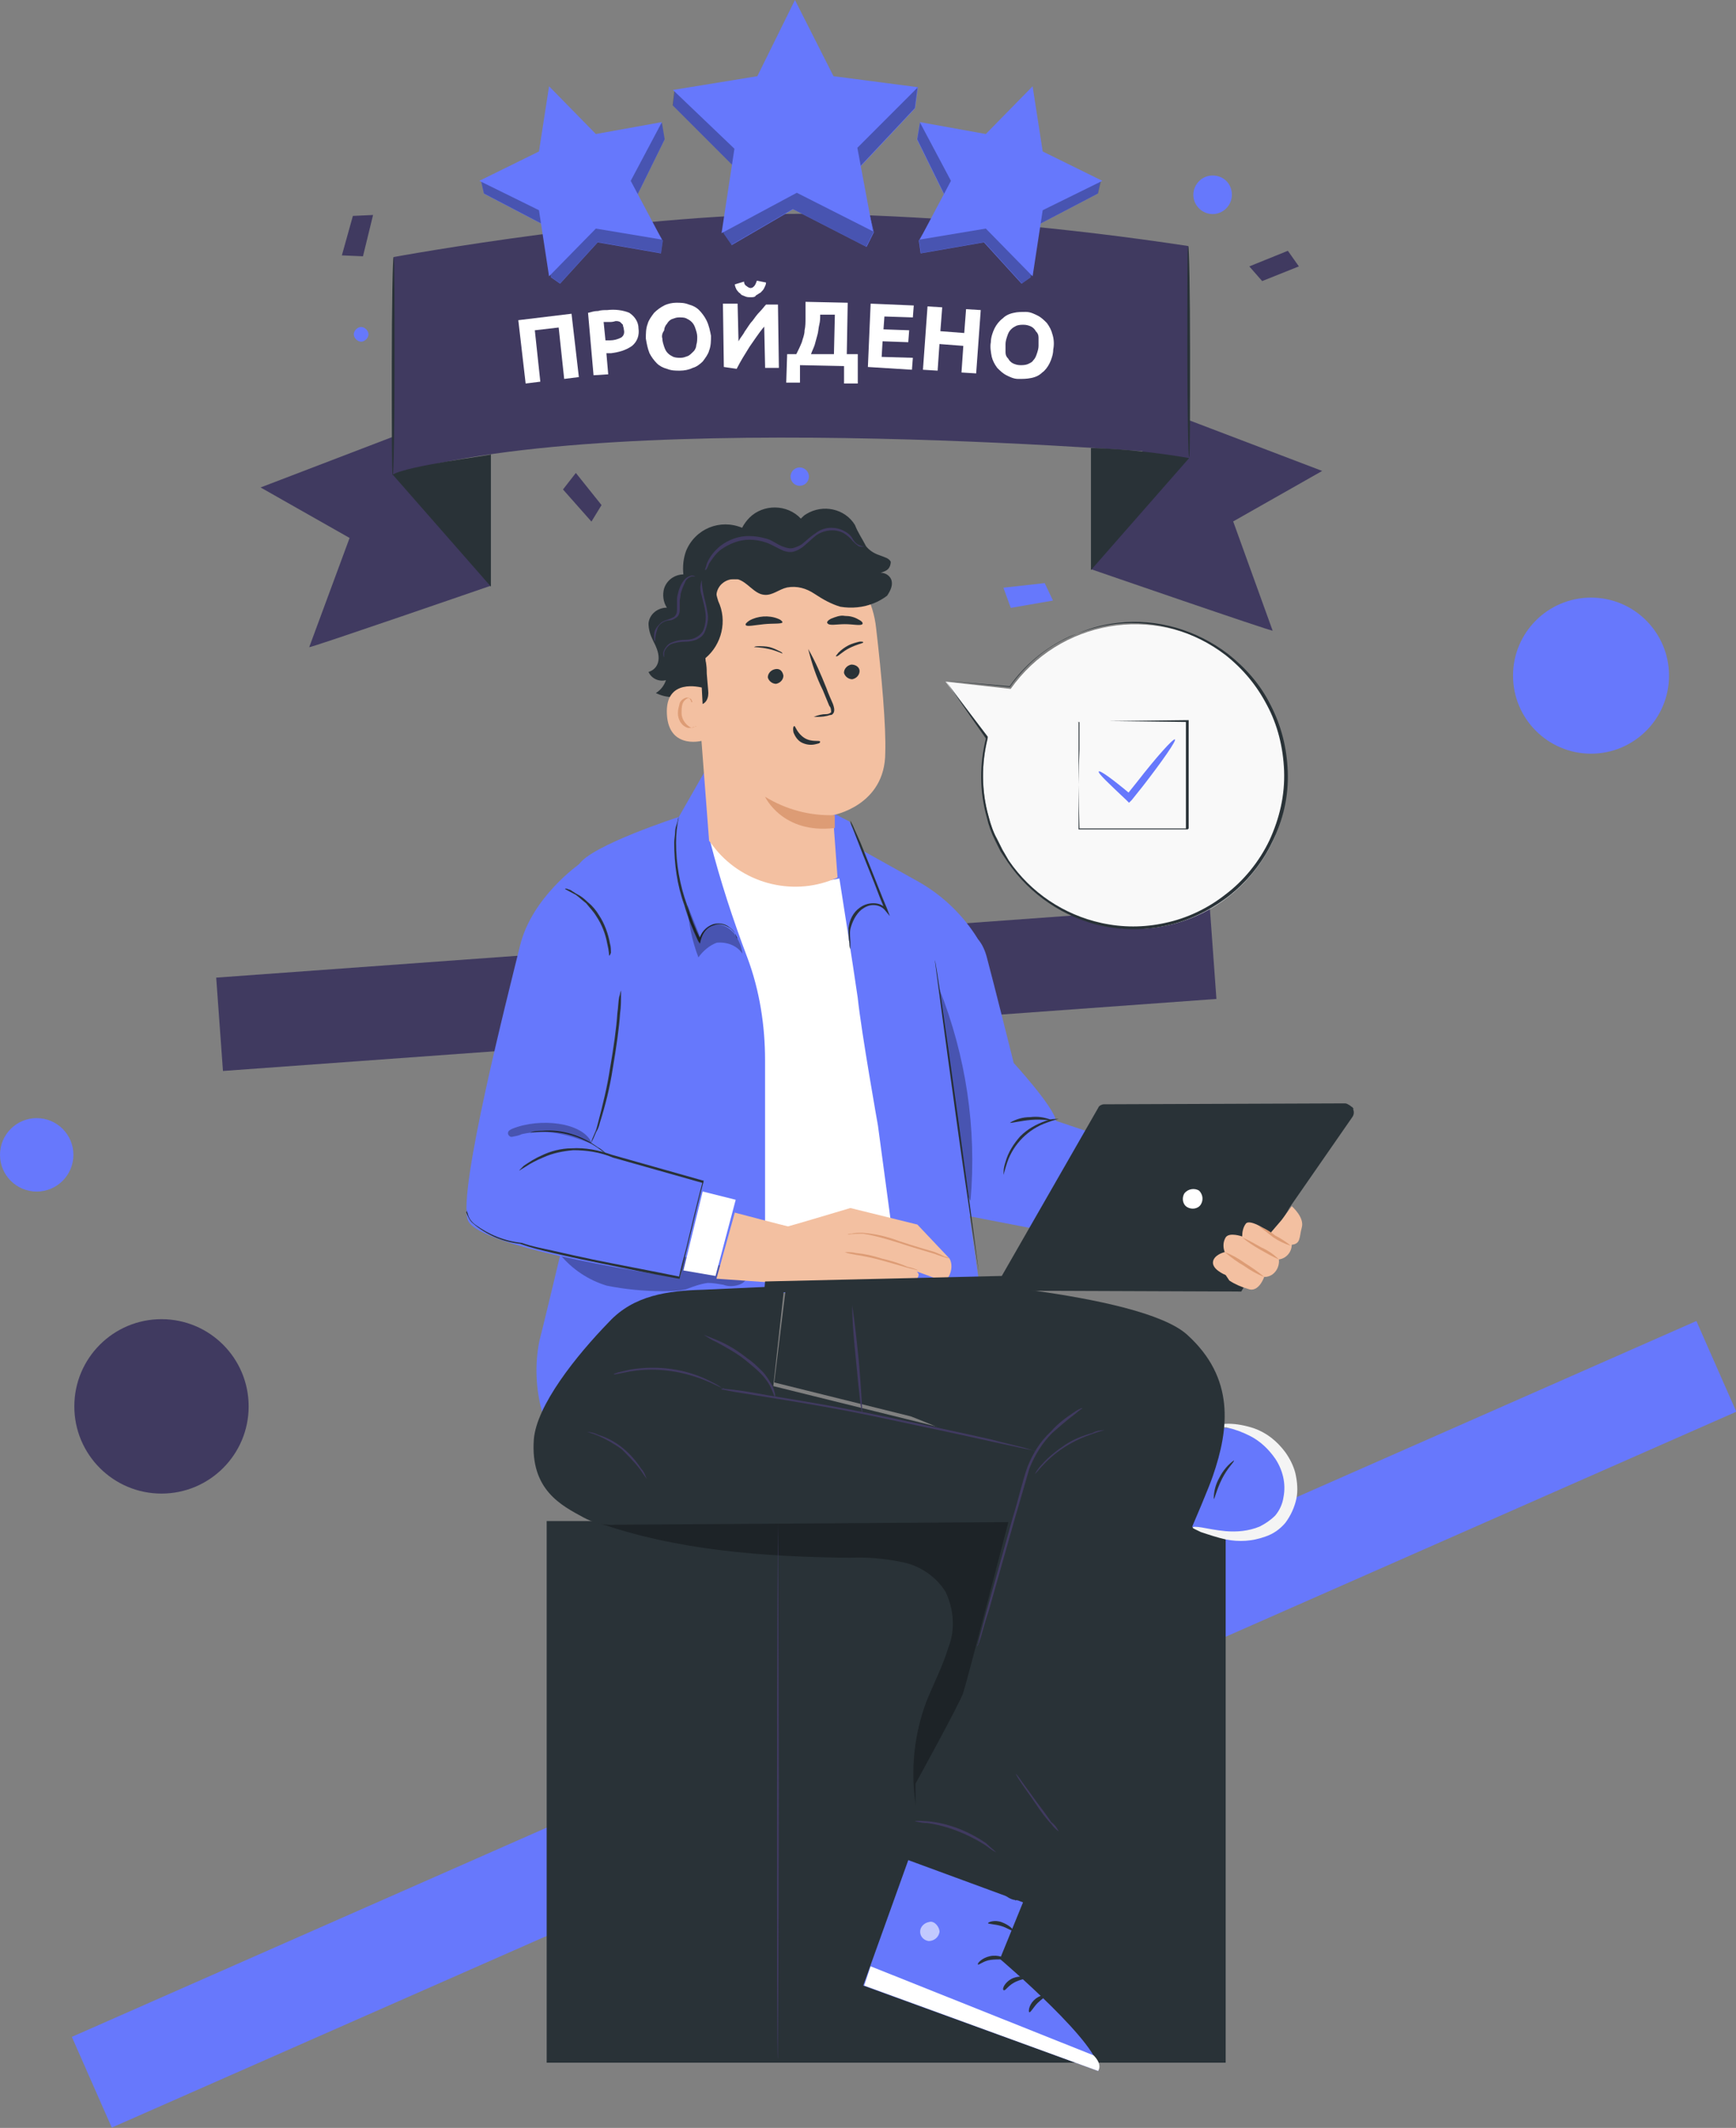 <?xml version="1.0" encoding="UTF-8"?> <!-- Generator: Adobe Illustrator 22.1.0, SVG Export Plug-In . SVG Version: 6.00 Build 0) --> <svg xmlns="http://www.w3.org/2000/svg" xmlns:xlink="http://www.w3.org/1999/xlink" id="Layer_1" x="0px" y="0px" viewBox="0 0 189.2 231.8" xml:space="preserve"><rect x="0" y="0" width="189.2" height="231.8" fill="#808080" stroke="none"/> <g> <rect x="23.8" y="102.6" transform="matrix(0.997 -7.225008e-02 7.225008e-02 0.997 -7.579 5.922)" fill="#403A60" width="108.6" height="10.2"></rect> <rect x="1.8" y="182.5" transform="matrix(0.915 -0.403 0.403 0.915 -67.365 55.619)" fill="#6778FC" width="193.5" height="10.8"></rect> <circle fill="#403A60" cx="17.6" cy="153.2" r="9.5"></circle> <circle fill="#6778FC" cx="4" cy="125.8" r="4"></circle> <circle fill="#6778FC" cx="173.4" cy="73.6" r="8.5"></circle> <g id="Group_122_1_" transform="translate(1774.453 -1909.616)"> <g id="Group_119_1_" transform="translate(-734.453 2089.616)"> <g id="freepik--Character--inject-210_1_" transform="translate(22.481 55.293)"> <rect id="Rectangle_59_1_" x="-1002.9" y="-69.6" fill="#293237" width="74" height="59"></rect> <g id="Group_110_1_" transform="translate(14.069 110.299)" opacity="0.3"> <path id="Path_812_1_" d="M-1011.6-179.8c8.7,3.1,18.3,3.8,27.7,3.9c1.9-0.1,3.9,0.1,5.8,0.5c1.9,0.4,3.6,1.6,4.6,3.2 c0.9,1.9,1.1,4.1,0.3,6.1c-0.6,2-1.6,3.9-2.4,5.9c-1.3,3.5-1.7,7.2-1.2,10.9c0.2,1.6,0.7,3.1,1.5,4.4c0.9,1.3,2.3,2.2,3.9,2.3 c2.8,0,4.7-2.7,6.1-5.2c5.7-10,11.9-21.4,15.6-32.3L-1011.6-179.8z"></path> </g> <path id="Path_813_1_" fill="#403A60" d="M-977.7-11c-0.1,0-0.1-13.1-0.1-29.2s0.1-29.2,0.1-29.2s0.1,13.1,0.1,29.2 S-977.7-11-977.7-11z"></path> <path id="Path_814_1_" fill="#6678FC" d="M-947.4-113.2c-0.2-1.5-4.6-6.3-4.6-6.3s-2.2-8.8-2.9-11.4c-0.2-0.8-0.5-1.5-1-2.1 c-1.6-2.6-3.8-4.7-6.4-6.2l-6.1-3.4l-1.5-3.2l-14.6-7.5l-4,7c0,0-9.6,3.1-10.9,5.2s0.6,31.5,0.6,31.5s-4,16.9-4.9,20.4 c-0.5,2.5-0.4,5.2,0.3,7.7l7.2-9c2.2-2.8,7.1-4.1,10.6-4l30,0.1l-1.2-8.4l24.3,4.7c0,0,4.2-8.1,4.5-8.3 S-947.4-113.2-947.4-113.2z"></path> <path id="Path_815_1_" fill="#FFFFFF" d="M-985.1-143.7c1.1,4.3,2.5,8.6,4.1,12.8c1.3,3.5,1.9,7.3,1.9,11.1v23.7l14.4-1 l-2.1-15.6c0,0-1.8-10.1-2.2-13.9c-0.5-3.5-2-13-2-13S-979-137.6-985.1-143.7z"></path> <path id="Path_816_1_" fill="#293237" d="M-953.1-107.3c0-0.1,0-0.2,0-0.4c0-0.3,0.1-0.7,0.2-1c0.3-1.1,0.9-2,1.6-2.8 c0.8-0.8,1.7-1.3,2.8-1.7c0.3-0.1,0.6-0.2,1-0.2c0.1,0,0.2,0,0.4,0c0,0-0.5,0.1-1.3,0.4c-2,0.7-3.6,2.3-4.3,4.3 C-953-107.8-953.1-107.3-953.1-107.3z"></path> <path id="Path_817_1_" fill="#293237" d="M-952.4-113c0.7-0.4,1.4-0.6,2.2-0.6c0.8-0.1,1.5,0,2.3,0.3c0,0.1-1-0.1-2.2,0 S-952.4-112.9-952.4-113z"></path> <g id="Group_111_1_" transform="translate(10.257 79.96)" opacity="0.3"> <path id="Path_818_1_" d="M-1010.4-180l-1.3,1.4c1.3,1.6,3.1,2.8,5.1,3.4c2,0.4,4.1,0.6,6.1,0.6c0.8,0,1.7,0,2.5-0.2 c0.8-0.3,1.6-0.6,2.4-0.7c0.6,0,1.1,0.1,1.7,0.2c0.5,0.2,1.1,0.2,1.7,0c0.6-0.2,1-0.7,1-1.2 C-997.5-178.5-1003.9-179.6-1010.4-180z"></path> </g> <path id="Path_819_1_" fill="#F3C0A1" d="M-959-98.2l-3.5-3.7l-7.3-1.8c0,0-6.7,2-6.8,2s-5.8-1.5-5.8-1.5l-2,7.2l10.1,0.7 l11.6-0.5c0,0,0.6-0.6,0.2-0.9s1.9,0.7,2.2,0.7s0.8,0.2,1.2-0.2C-958.7-96.9-958.7-97.7-959-98.2z"></path> <path id="Path_820_1_" fill="#DD9C75" d="M-962.4-96.9c-0.4-0.1-0.8-0.2-1.2-0.3c-0.7-0.2-1.7-0.5-2.8-0.8s-2.1-0.5-2.8-0.6 c-0.4-0.1-0.8-0.1-1.2-0.3c0.4,0,0.8,0,1.2,0.1c1,0.1,1.9,0.3,2.8,0.6c0.9,0.2,1.9,0.5,2.8,0.9 C-963.1-97.2-962.8-97.1-962.4-96.9z"></path> <path id="Path_821_1_" fill="#DD9C75" d="M-959-98.2c-0.5-0.1-1.1-0.3-1.6-0.5c-1-0.3-2.4-0.7-3.9-1.2c-1.3-0.4-2.6-0.8-3.9-1 c-0.6,0-1.1,0-1.7,0.1c0.1-0.1,0.3-0.1,0.4-0.1c0.4-0.1,0.8-0.1,1.2-0.1c1.4,0.1,2.7,0.4,4,0.9c1.5,0.5,2.9,0.9,3.9,1.2 c0.5,0.2,0.9,0.4,1.1,0.5C-959.3-98.4-959.2-98.3-959-98.2z"></path> <path id="Path_822_1_" fill="#6678FC" d="M-999.3-141.2c0,0-5.2,3.6-6.5,8.9s-6.8,26.7-5.7,29.9s23.1,6.3,23.1,6.3l2.6-11 l-11.2-3.1c0,0,0.1-10.2,0.3-14.4S-999.3-141.2-999.3-141.2z"></path> <path id="Path_823_1_" fill="#FFFFFF" d="M-985.9-105.5l3.6,0.9l-2.2,8.3l-3.5-0.6L-985.9-105.5z"></path> <path id="Path_824_1_" fill="#293237" d="M-1011.6-103.6c0,0.2,0,0.3,0.1,0.5c0.1,0.5,0.4,0.9,0.8,1.2c1.5,1.1,3.2,1.8,5.1,2 l0,0c1.1,0.4,2.3,0.6,3.6,0.9s2.7,0.6,4.1,0.9c2.9,0.6,6.2,1.2,9.6,1.9l-0.2,0.1c0.2-1,0.5-2.1,0.8-3.2c0.6-2.5,1.2-5,1.8-7.3 l0.1,0.2l-9.9-2.8l0,0c-1.4-0.6-2.9-0.8-4.3-0.8c-1.1,0.1-2.2,0.3-3.3,0.8c-0.7,0.3-1.3,0.6-1.9,1l-0.5,0.3c0,0-0.1,0.1-0.2,0.1 c0,0,0.1-0.1,0.1-0.1c0.1-0.1,0.2-0.2,0.4-0.4c0.6-0.4,1.2-0.8,1.9-1.1c1-0.5,2.2-0.8,3.3-0.8c1.5-0.1,3,0.2,4.4,0.7l0,0 l9.9,2.8l0.1,0l0,0.1c-0.6,2.3-1.2,4.8-1.8,7.3c-0.3,1.1-0.5,2.2-0.8,3.2l0,0.1h-0.1c-3.4-0.6-6.7-1.3-9.6-1.9 c-1.5-0.3-2.8-0.6-4.1-0.9s-2.5-0.6-3.6-1l0,0c-1.9-0.2-3.7-1-5.1-2.2c-0.4-0.3-0.6-0.8-0.8-1.3 C-1011.6-103.2-1011.6-103.4-1011.6-103.6z"></path> <path id="Path_825_1_" fill="#293237" d="M-996.3-109.5c0,0-0.4-0.3-1.1-0.8c-1.8-1.2-3.8-1.8-6-1.7c-0.8,0-1.3,0.1-1.3,0.1 c0.4-0.2,0.9-0.2,1.3-0.2c2.2-0.2,4.3,0.5,6.1,1.8C-996.9-110.1-996.6-109.8-996.3-109.5z"></path> <path id="Path_826_1_" fill="#293237" d="M-994.8-127.4c0,0.2,0,0.4,0,0.7c0,0.4,0,1.1-0.1,1.8c-0.1,1.5-0.4,3.7-0.8,6 c-0.3,2-0.8,4-1.4,5.9c-0.1,0.4-0.2,0.7-0.4,1l-0.3,0.7c-0.1,0.2-0.2,0.4-0.3,0.6c0.1-0.2,0.1-0.4,0.2-0.6 c0.1-0.2,0.2-0.5,0.3-0.7s0.2-0.6,0.3-1c0.5-1.9,1-3.9,1.3-5.9c0.4-2.3,0.7-4.4,0.8-6c0.1-0.7,0.1-1.3,0.2-1.8 C-994.9-126.9-994.9-127.2-994.8-127.4z"></path> <path id="Path_827_1_" fill="#293237" d="M-982.1-133.1c-0.1-0.1-0.1-0.2-0.2-0.4c-0.2-0.3-0.4-0.6-0.8-0.8 c-0.5-0.3-1.1-0.4-1.6-0.2c-0.7,0.2-1.2,0.8-1.4,1.6l-0.1,0.4l-0.2-0.3c-0.6-1.3-1.1-2.5-1.5-3.9c-0.8-2.2-1.1-4.5-1.1-6.8 c0-0.4,0.1-0.8,0.1-1.2c0-0.3,0.1-0.6,0.2-0.9c0.1-0.3,0.1-0.5,0.2-0.7c-0.2,0.9-0.3,1.9-0.3,2.8c0,2.3,0.4,4.6,1.2,6.8 c0.4,1.3,0.9,2.6,1.5,3.8l-0.2,0c0.2-0.8,0.8-1.4,1.5-1.7c0.6-0.2,1.3-0.1,1.8,0.3c0.3,0.2,0.6,0.5,0.7,0.9 c0,0.1,0.1,0.2,0.1,0.3C-982.1-133.1-982.1-133.1-982.1-133.1z"></path> <path id="Path_828_1_" fill="#293237" d="M-969.8-131.9c-0.1-0.2-0.1-0.4-0.1-0.6c-0.1-0.6-0.1-1.1-0.1-1.7 c0.1-0.9,0.5-1.7,1.2-2.2c0.4-0.3,0.9-0.5,1.5-0.5c0.6,0,1.1,0.2,1.5,0.7l-0.2,0.1l-0.5-1.2c-0.9-2.4-1.8-4.5-2.4-6.1l-0.7-1.8 c-0.1-0.2-0.2-0.5-0.2-0.7c0.1,0.2,0.2,0.4,0.3,0.6c0.2,0.5,0.5,1.1,0.8,1.8c0.6,1.5,1.5,3.7,2.4,6l0.5,1.2l0.3,0.8l-0.5-0.6 c-0.3-0.4-0.8-0.6-1.3-0.6c-0.5,0-0.9,0.2-1.3,0.5c-0.6,0.5-1,1.3-1.2,2.1c-0.1,0.5,0,1.1,0,1.6 C-969.8-132.4-969.8-132.1-969.8-131.9z"></path> <path id="Path_829_1_" fill="#293237" d="M-960.6-130.7c0.1,0,1.2,7.6,2.5,17s2.3,17,2.3,17s-1.2-7.6-2.5-17 S-960.6-130.7-960.6-130.7z"></path> <g id="Group_112_1_" transform="translate(24.037 43.296)" opacity="0.3"> <path id="Path_830_1_" d="M-1011.6-180c0.1,1.9,0.5,3.9,1.2,5.7c0.5-0.7,1.2-1.3,2-1.6c1.1-0.1,2.2,0.3,2.8,1.2 c-0.1-0.8-0.4-1.5-0.9-2.2c-0.5-0.6-1.2-1-2-1c-0.8,0-1.5,0.6-1.7,1.4L-1011.6-180"></path> </g> <path id="Path_831_1_" fill="#293237" d="M-996.1-131.2c0,0,0-0.5-0.2-1.3c-0.2-1.1-0.6-2.1-1.2-3c-0.3-0.5-0.7-0.9-1.1-1.4 c-0.4-0.3-0.7-0.6-1.1-0.9c-0.7-0.4-1.2-0.6-1.2-0.7c0.1,0,0.2,0,0.4,0.1c0.1,0,0.3,0.1,0.4,0.2c0.2,0.1,0.3,0.2,0.5,0.3 c0.4,0.2,0.8,0.5,1.2,0.9c0.5,0.4,0.9,0.9,1.2,1.4c0.6,0.9,1,2,1.2,3.1c0.1,0.3,0.1,0.7,0.1,1C-996-131.3-996-131.2-996.1-131.2 z"></path> <path id="Path_832_1_" fill="#F3C0A1" d="M-967-166.9c-0.6-5.6-5.4-9.7-11-9.6h-0.6c-6,0.5-8.9,5.9-8.2,11.8l1.6,21l0.7,0.9 c3.2,3.9,8.7,5.2,13.3,3.1l0,0l-0.5-6.8c0,0,5.7-1,5.7-6.8C-965.9-156.1-966.4-161.8-967-166.9z"></path> <path id="Path_833_1_" fill="#DD9C75" d="M-971.5-146.5c-2.7,0.1-5.3-0.6-7.6-2c0,0,1.9,4.1,7.6,3.4L-971.5-146.5z"></path> <path id="Path_834_1_" fill="#293237" d="M-968.8-162.2c0,0.4-0.3,0.8-0.8,0.9c-0.4,0-0.8-0.3-0.9-0.7v0c0-0.4,0.3-0.8,0.8-0.9 C-969.2-162.9-968.8-162.6-968.8-162.2L-968.8-162.2z"></path> <path id="Path_835_1_" fill="#293237" d="M-968.4-165.3c-0.1,0.1-0.7,0.2-1.5,0.6s-1.2,0.9-1.4,0.9s0-0.1,0.2-0.4 c0.3-0.3,0.7-0.6,1.1-0.8c0.4-0.2,0.8-0.3,1.2-0.4C-968.5-165.4-968.4-165.4-968.4-165.3z"></path> <path id="Path_836_1_" fill="#293237" d="M-977.1-161.7c0,0.4-0.3,0.8-0.8,0.9c-0.4,0-0.8-0.3-0.9-0.7v0c0-0.4,0.3-0.8,0.8-0.9 C-977.5-162.5-977.2-162.2-977.1-161.7L-977.1-161.7z"></path> <path id="Path_837_1_" fill="#293237" d="M-977.2-164.1c-0.5-0.2-1-0.4-1.5-0.5c-0.9-0.2-1.6-0.2-1.6-0.2s0.1-0.1,0.4-0.1 c0.4,0,0.9,0,1.3,0.1c0.4,0.1,0.8,0.3,1.2,0.5C-977.2-164.2-977.2-164.1-977.2-164.1z"></path> <path id="Path_838_1_" fill="#293237" d="M-973.8-157.2c0.5-0.2,0.9-0.3,1.4-0.3c0.2,0,0.4-0.1,0.5-0.2c0-0.2,0-0.5-0.2-0.7 l-0.7-1.7c-0.7-1.4-1.2-2.9-1.6-4.5c0.8,1.4,1.4,2.8,2,4.3c0.2,0.6,0.5,1.2,0.7,1.7c0.1,0.3,0.2,0.6,0.1,0.9 c-0.1,0.2-0.2,0.3-0.4,0.3c-0.1,0-0.3,0.1-0.4,0.1C-972.8-157.2-973.3-157.2-973.8-157.2z"></path> <path id="Path_839_1_" fill="#293237" d="M-977.2-167.5c-0.1,0.2-1,0.1-2,0.2s-1.9,0.3-2,0.1c-0.1-0.1,0.1-0.3,0.4-0.5 c0.9-0.5,2.1-0.6,3.1-0.2C-977.4-167.8-977.2-167.6-977.2-167.5z"></path> <path id="Path_840_1_" fill="#293237" d="M-968.5-167.3c-0.2,0.2-1,0-1.9,0s-1.7,0.2-1.9-0.1c-0.1-0.1,0-0.3,0.4-0.5 c0.5-0.2,1-0.4,1.5-0.3c0.5,0,1,0.1,1.5,0.4C-968.5-167.6-968.4-167.4-968.5-167.3z"></path> <path id="Path_841_1_" fill="#293237" d="M-965.3-172c-0.1-0.5-0.6-0.9-1.2-0.9c0.3-0.1,0.6-0.2,0.8-0.4 c0.2-0.2,0.3-0.5,0.3-0.8c-0.2-0.4-0.7-0.5-1.2-0.7c-0.6-0.2-1.1-0.5-1.5-1c-0.4-0.8-0.9-1.5-1.2-2.3c-1.1-1.8-3.5-2.3-5.3-1.2 c-0.2,0.1-0.4,0.3-0.6,0.5c-1.5-1.6-4.1-1.6-5.6-0.1c0,0,0,0,0,0c-0.3,0.3-0.6,0.7-0.8,1.1c-2.4-1-5.1,0.1-6.1,2.5c0,0,0,0,0,0 c-0.3,0.8-0.4,1.7-0.3,2.6l3.6,2.2c0.1-1.1,1.1-1.8,2.1-1.7c0.1,0,0.2,0,0.2,0c1.1,0.3,1.8,1.6,2.9,1.7c0.9,0.1,1.6-0.6,2.5-0.8 c1.1-0.2,2.1,0.1,3,0.7c0.9,0.6,1.8,1.1,2.8,1.4c1.2,0.2,2.5,0.1,3.7-0.4c0.5-0.2,1-0.5,1.4-0.8 C-965.4-171-965.2-171.5-965.3-172z"></path> <path id="Path_842_1_" fill="#293237" d="M-983.8-172.2l16.4-0.1c-0.6-1.1-1.5-2-2.5-2.7c-2.2-1.6-4.8-2.5-7.5-2.5 c-2.7,0-8,3.4-9.9,5.3c-0.8,0.7-1.4,1.7-1.5,2.8c-0.2,2.1,1.1,4.5,1.6,6.6c0.3,1.1,0.8,4.3,0.8,4.3l0,0c0.9,0,1.2-0.8,1.1-1.6 l-0.3-3.5c1.8-1.5,2.4-4.1,1.4-6.2C-984.3-170.2-984.9-171.6-983.8-172.2z"></path> <path id="Path_843_1_" fill="#293237" d="M-985.8-163.8c-0.8-2.9-1.6-6-0.7-8.9h-0.5l-0.2,0.1c-1.2-0.4-2.5,0.2-2.9,1.4 c-0.2,0.7-0.1,1.5,0.3,2.1c-1,0-1.9,0.7-2,1.7c0,0.7,0.2,1.3,0.5,1.9c0.3,0.6,0.6,1.2,0.6,1.9c0,0.7-0.4,1.3-1.1,1.5 c0.3,0.7,1.1,1.1,1.9,0.9c-0.2,0.6-0.6,1.1-1.1,1.4c1.2,0.6,2.6,0.6,3.7-0.1c0.7-0.3,1.3-0.8,1.7-1.5 C-985.4-162.2-985.4-163-985.8-163.8z"></path> <path id="Path_844_1_" fill="#F3C0A1" d="M-986-160.4c-0.1,0-4-1.1-3.8,2.9s4.1,2.9,4.1,2.8S-986-160.4-986-160.4z"></path> <path id="Path_845_1_" fill="#DD9C75" d="M-986.6-156.2c-0.1,0-0.1,0.1-0.2,0.1c-0.2,0.1-0.3,0.1-0.5,0 c-0.5-0.3-0.9-0.9-0.9-1.5c0-0.3,0-0.7,0.1-1c0.1-0.3,0.3-0.5,0.5-0.6c0.2-0.1,0.3,0,0.4,0.2c0.1,0.1,0,0.2,0.1,0.2 s0.1-0.1,0-0.2c0-0.1-0.1-0.2-0.2-0.2c-0.1-0.1-0.3-0.1-0.4-0.1c-0.3,0.1-0.6,0.3-0.7,0.6c-0.1,0.4-0.2,0.7-0.2,1.1 c0,0.7,0.4,1.4,1.1,1.6c0.2,0,0.4,0,0.6-0.1C-986.6-156.1-986.6-156.2-986.6-156.2z"></path> <path id="Path_846_1_" fill="#403A60" d="M-990.1-163.7c-0.1-0.1-0.1-0.3-0.1-0.5c0.1-0.4,0.4-0.8,0.7-1 c0.6-0.3,1.2-0.4,1.8-0.4c0.7,0,1.4-0.3,1.8-0.9c0.3-0.6,0.4-1.4,0.3-2.1c-0.1-0.7-0.3-1.3-0.4-1.8c-0.2-0.6-0.2-1.1,0-1.7 c0,0.6,0.1,1.1,0.2,1.6c0.1,0.5,0.3,1.1,0.4,1.8c0.2,0.8,0,1.6-0.3,2.3c-0.2,0.4-0.5,0.6-0.9,0.8c-0.3,0.1-0.7,0.2-1.1,0.2 c-0.6,0-1.2,0.1-1.7,0.3c-0.3,0.2-0.6,0.5-0.7,0.9C-990.1-164-990.1-163.8-990.1-163.7z"></path> <path id="Path_847_1_" fill="#403A60" d="M-991.1-165.4c-0.1-0.1-0.1-0.2-0.1-0.4c0-0.3,0-0.7,0.2-1c0.1-0.2,0.3-0.4,0.5-0.6 c0.2-0.2,0.5-0.3,0.8-0.4c0.3-0.1,0.5-0.2,0.7-0.3c0.2-0.2,0.3-0.4,0.3-0.7c0-0.3,0-0.6,0-0.9c0-0.3,0-0.6,0.1-0.9 c0.1-0.5,0.3-1,0.6-1.4c0.2-0.3,0.5-0.5,0.9-0.6c0.3,0,0.4,0.1,0.4,0.1c-0.1,0-0.2,0-0.4,0c-0.3,0.1-0.6,0.3-0.7,0.6 c-0.2,0.4-0.4,0.9-0.5,1.3c0,0.3-0.1,0.6-0.1,0.8c0,0.3,0,0.6,0,0.9c0,0.4-0.1,0.7-0.4,0.9c-0.3,0.2-0.5,0.3-0.9,0.3 c-0.5,0.1-0.9,0.4-1.1,0.8C-991-166.3-991.1-165.8-991.1-165.4z"></path> <path id="Path_848_1_" fill="#403A60" d="M-968.1-175.8c-0.3,0.1-0.6,0.1-0.8,0c-0.3-0.2-0.5-0.4-0.7-0.6 c-0.2-0.3-0.6-0.6-0.9-0.8c-0.9-0.5-2.1-0.4-3,0.2c-0.5,0.4-0.9,0.8-1.5,1.3c-0.3,0.2-0.6,0.4-1,0.5c-0.4,0.1-0.8,0-1.1-0.1 c-0.7-0.3-1.3-0.7-1.9-0.9c-0.6-0.2-1.2-0.3-1.8-0.3c-1.1,0-2.1,0.4-3,1c-0.6,0.4-1,1-1.4,1.6c-0.2,0.5-0.3,0.7-0.4,0.7 s0-0.1,0-0.2c0.1-0.2,0.1-0.4,0.2-0.6c0.3-0.7,0.8-1.3,1.4-1.8c0.9-0.7,2-1.1,3.1-1.1c0.7,0,1.3,0.1,2,0.3 c0.7,0.2,1.2,0.7,1.9,0.9c0.3,0.1,0.6,0.2,1,0.1c0.3-0.1,0.6-0.2,0.9-0.4c0.5-0.4,1-0.9,1.5-1.2c0.5-0.4,1.1-0.6,1.7-0.6 c0.5,0,1,0.1,1.5,0.4c0.4,0.2,0.7,0.5,0.9,0.9c0.2,0.3,0.4,0.5,0.7,0.6C-968.6-175.8-968.3-175.7-968.1-175.8z"></path> <path id="Path_849_1_" fill="#293237" d="M-975.9-156.2c0.1,0,0.3,0.8,1.1,1.3s1.7,0.2,1.7,0.4s-0.2,0.2-0.6,0.3 c-0.5,0.1-1,0-1.4-0.2c-0.4-0.2-0.7-0.6-0.9-1.1C-976.1-156-976-156.2-975.9-156.2z"></path> <path id="Path_850_1_" fill="#6678FC" d="M-924.1-77.9c-1.5-1.3-3.5-2-5.5-1.8L-933-69c2.5,0.1,5,1.4,7.3,0.7 c2-0.6,3.4-2.3,3.7-4.3C-921.8-74.6-922.6-76.6-924.1-77.9z"></path> <path id="Path_851_1_" fill="#F4F4F4" d="M-929.6-80c0-0.1,0.4-0.2,1-0.2c0.9,0,1.9,0.2,2.8,0.5c1.4,0.5,2.5,1.4,3.4,2.6 c0.5,0.7,0.9,1.5,1.1,2.3c0.2,0.9,0.3,1.9,0.1,2.8c-0.2,0.9-0.6,1.8-1.2,2.6c-0.6,0.7-1.3,1.2-2.2,1.5c-1.4,0.5-2.8,0.6-4.3,0.3 c-0.9-0.2-1.8-0.5-2.7-0.8c-0.6-0.3-0.9-0.4-0.9-0.5s0.4-0.1,1,0s1.5,0.3,2.6,0.4c1.2,0.1,2.5,0,3.7-0.5 c0.6-0.3,1.2-0.7,1.7-1.2c0.5-0.6,0.8-1.3,0.9-2c0.3-1.5-0.1-3-0.9-4.2c-0.7-1-1.6-1.9-2.8-2.5c-0.8-0.4-1.6-0.7-2.5-0.9 C-929.2-79.8-929.6-79.9-929.6-80z"></path> <path id="Path_852_1_" fill="#6678FC" d="M-961-39.6l-7.4,20.6l25.6,9.3c0.7-2.5-10.7-12.2-10.7-12.2l5.3-13L-961-39.6z"></path> <g id="Group_113_1_" transform="translate(49.517 154.051)" opacity="0.6"> <path id="Path_853_1_" fill="#FFFFFF" d="M-1010.5-180c-0.6,0-1.1,0.4-1.2,0.9c-0.1,0.6,0.3,1.1,0.9,1.2c0.6,0,1.1-0.4,1.2-1 c0-0.5-0.5-1.2-1.1-1.1"></path> </g> <path id="Path_854_1_" fill="#FFFFFF" d="M-968.3-19l0.7-2.1l24.3,9.7c0,0,1,0.9,0.5,1.7L-968.3-19z"></path> <path id="Path_855_1_" fill="#293237" d="M-953-21.9c0,0.1-0.7,0-1.5,0.1s-1.3,0.6-1.4,0.5s0.4-0.7,1.3-0.9S-952.9-22-953-21.9z "></path> <path id="Path_856_1_" fill="#293237" d="M-950.7-19.8c0,0.1-0.6,0.1-1.3,0.5s-0.9,0.9-1.1,0.8s0.1-0.8,0.8-1.2 S-950.7-20-950.7-19.8z"></path> <path id="Path_857_1_" fill="#293237" d="M-950.3-16.1c-0.1,0-0.1-0.7,0.5-1.3s1.3-0.6,1.3-0.5s-0.5,0.4-0.9,0.8 S-950.2-16-950.3-16.1z"></path> <path id="Path_858_1_" fill="#293237" d="M-952.1-25c-0.1,0.1-0.6-0.3-1.3-0.5s-1.4-0.2-1.4-0.3s0.7-0.4,1.5-0.1 S-952-25.1-952.1-25z"></path> <path id="Path_859_1_" fill="#293237" d="M-951.6-28.3c-0.5,0-0.9-0.2-1.3-0.5c-0.4-0.2-0.8-0.6-1.2-0.9 c-0.2-0.2-0.4-0.4-0.6-0.7c-0.1-0.1-0.2-0.3-0.3-0.4c-0.1-0.2,0-0.5,0.2-0.7c0.2-0.1,0.4-0.2,0.7-0.1c0.2,0.1,0.3,0.1,0.5,0.2 c0.2,0.2,0.5,0.4,0.7,0.6c0.4,0.4,0.7,0.8,0.9,1.2C-951.8-29.1-951.7-28.7-951.6-28.3c-0.2,0.1-0.3-0.4-0.7-1.1 c-0.3-0.4-0.6-0.7-0.9-1.1c-0.2-0.2-0.4-0.4-0.7-0.5c-0.2-0.2-0.5-0.3-0.6-0.2s-0.1,0.1,0,0.2c0.1,0.1,0.1,0.2,0.2,0.3 c0.2,0.2,0.3,0.4,0.5,0.6c0.3,0.3,0.7,0.7,1.1,0.9C-952-28.6-951.6-28.4-951.6-28.3z"></path> <path id="Path_860_1_" fill="#293237" d="M-951.8-28.2c-0.1-0.5-0.1-0.9,0.1-1.4c0.2-0.5,0.4-0.9,0.7-1.3 c0.2-0.2,0.4-0.5,0.6-0.7c0.3-0.3,0.7-0.4,1.1-0.4c0.2,0.1,0.4,0.3,0.4,0.6c0,0.2,0,0.3,0,0.5c-0.2,0.8-0.6,1.5-1.3,2 c-0.7,0.5-1.3,0.4-1.3,0.4c0.4-0.2,0.8-0.4,1.1-0.7c0.4-0.3,0.6-0.6,0.8-1.1c0.1-0.2,0.2-0.5,0.2-0.8c0.1-0.3,0-0.5-0.1-0.6 c-0.2,0-0.4,0.1-0.6,0.3c-0.2,0.2-0.4,0.4-0.6,0.6c-0.3,0.4-0.5,0.8-0.7,1.2C-951.7-28.7-951.8-28.2-951.8-28.2z"></path> <path id="Path_861_1_" fill="#293237" d="M-985.8-94.8c-3.9,0.1-7.6,0.6-10.3,3.5c-3.6,3.7-7.9,9.1-8.2,12.8 c-0.4,5.5,3,7.2,5.4,8.5c1.1,0.6,2.3,0.9,3.5,0.8l44.9-0.3l1.4-7.6l-29.1-7.2l1.2-10.9L-985.8-94.8z"></path> <path id="Path_862_1_" fill="#293237" d="M-976.8-95.3l14.1-0.7c0,0,24.4,1.4,29.6,6.1s4.6,10.2,2.8,15.4s-17,38.5-17,38.5 c0.7,1.3,0.9,2.8,0.5,4.2c-0.6,1.9-2.1,3.3-4,3.8l-13.6-5c0,0-1.8-0.7-0.5-2.4c0.5-0.9,1.3-1.6,2.2-2.1v-3.5 c0,0,4.8-8.7,5.2-9.9s5-18.9,5-18.9l3-5.2c0,0-7.3-3.5-13.7-6l-14.9-3.7L-976.8-95.3z"></path> <path id="Path_863_1_" fill="#403A60" d="M-953.9-33.5c-0.4-0.2-0.8-0.5-1.2-0.8c-1.9-1.2-4.1-2.1-6.3-2.4 c-0.5,0-0.9-0.1-1.4-0.2c0.5-0.1,1,0,1.4,0c2.3,0.2,4.5,1.1,6.4,2.4C-954.6-34.1-954.2-33.8-953.9-33.5z"></path> <path id="Path_864_1_" fill="#403A60" d="M-947.1-35.8c-0.3-0.2-0.6-0.5-0.8-0.8c-0.5-0.5-1.1-1.3-1.7-2.2s-1.2-1.7-1.6-2.3 c-0.2-0.3-0.4-0.6-0.6-1c0.3,0.3,0.5,0.6,0.7,0.9l1.6,2.2c0.6,0.8,1.2,1.6,1.6,2.2C-947.5-36.5-947.3-36.2-947.1-35.8z"></path> <path id="Path_865_1_" fill="#403A60" d="M-942.1-79.5c0,0-0.5,0.1-1.3,0.4c-2.1,0.7-3.9,1.8-5.4,3.4c-0.3,0.3-0.6,0.7-0.9,1 c0.2-0.4,0.5-0.8,0.8-1.1c0.7-0.8,1.6-1.5,2.5-2.1c0.9-0.6,1.9-1,3-1.3C-943.1-79.4-942.6-79.5-942.1-79.5z"></path> <path id="Path_866_1_" fill="#403A60" d="M-956-55.9c0-0.1,0-0.2,0.1-0.3l0.2-0.8l0.8-3l2.8-10c0.6-1.9,1-3.8,1.6-5.5 c0.6-1.5,1.4-2.8,2.6-3.9c0.7-0.8,1.5-1.4,2.4-2c0.3-0.2,0.6-0.4,0.7-0.4c0.1-0.1,0.2-0.1,0.3-0.1c0,0-0.3,0.2-0.9,0.7 c-0.8,0.6-1.6,1.3-2.4,2c-1.1,1.1-1.9,2.4-2.5,3.9c-0.5,1.7-1,3.5-1.6,5.5l-2.8,9.9c-0.4,1.2-0.7,2.3-0.9,3 c-0.1,0.3-0.2,0.6-0.3,0.8C-955.9-56.1-956-56-956-55.9z"></path> <path id="Path_867_1_" fill="#403A60" d="M-968.5-81.3c-0.1,0-0.4-2.6-0.7-5.9c-0.2-2-0.4-3.9-0.4-5.9c0.3,2,0.5,3.9,0.7,5.9 C-968.6-84-968.5-81.3-968.5-81.3z"></path> <path id="Path_868_1_" fill="#403A60" d="M-992-74.2c0,0-0.3-0.4-0.7-1c-0.6-0.8-1.3-1.5-2-2.2c-0.8-0.6-1.7-1.1-2.6-1.5 c-0.7-0.3-1.2-0.4-1.2-0.4c0.4,0,0.8,0.1,1.2,0.3c2,0.6,3.6,2,4.7,3.7C-992.3-75-992.2-74.7-992-74.2z"></path> <path id="Path_869_1_" fill="#403A60" d="M-983.4-83.9c0,0-0.6-0.3-1.7-0.8c-2.7-1.2-5.7-1.7-8.7-1.2c-1.1,0.2-1.8,0.4-1.8,0.3 c0.1-0.1,0.3-0.1,0.5-0.2c0.4-0.1,0.9-0.2,1.3-0.3c3-0.5,6.1-0.1,8.8,1.3c0.4,0.2,0.8,0.4,1.2,0.7 C-983.6-84.1-983.5-84-983.4-83.9z"></path> <path id="Path_870_1_" fill="#403A60" d="M-949.5-77.2c-0.1,0-0.2,0-0.4-0.1l-1-0.2l-3.7-0.8c-3.1-0.7-7.4-1.6-12.1-2.6 s-9.1-1.7-12.2-2.2l-3.7-0.6l-1-0.2c-0.1,0-0.2,0-0.3-0.1c0.1,0,0.2,0,0.4,0l1,0.1c0.9,0.1,2.1,0.3,3.7,0.6 c3.1,0.5,7.4,1.2,12.2,2.2s9,1.9,12.1,2.6c1.5,0.4,2.8,0.7,3.6,0.9l1,0.3C-949.8-77.2-949.7-77.2-949.5-77.2z"></path> <path id="Path_871_1_" fill="#403A60" d="M-978-83c-0.2-0.5-0.4-1-0.6-1.4c-0.3-0.5-0.6-0.9-1-1.3c-0.5-0.5-1-0.9-1.6-1.4 c-1-0.8-2.1-1.4-3.2-2c-0.5-0.2-0.9-0.5-1.4-0.8c0.5,0.2,1,0.4,1.5,0.6c1.2,0.5,2.3,1.2,3.3,2c0.6,0.4,1.1,0.9,1.6,1.4 c0.4,0.4,0.7,0.9,1,1.4c0.2,0.3,0.3,0.7,0.4,1.1C-978-83.3-978-83.2-978-83z"></path> <path id="Path_872_1_" fill="#293237" d="M-928-76.2c0.1,0.1-0.7,0.8-1.3,2s-0.8,2.2-0.9,2.2c0-0.8,0.2-1.6,0.6-2.3 C-929.2-75.1-928.6-75.8-928-76.2z"></path> <g id="Group_114_1_" transform="translate(51.49 52.424)" opacity="0.3"> <path id="Path_873_1_" d="M-1011.6-180l3.2,22.7l0.2,0.4C-1007.5-164.8-1008.7-172.7-1011.6-180z"></path> </g> <path id="Path_874_1_" fill="#293237" d="M-942.8-114.6l-10.5,18.3l-25.8,0.6l-0.1,1.2l24.9-0.2l0.8,0l26.3,0.1l5.3-9.2l6.8-9.8 c0.3-0.4,0.2-1-0.3-1.3c-0.2-0.1-0.3-0.2-0.5-0.2l-26.3,0.1C-942.3-115-942.7-114.9-942.8-114.6z"></path> <path id="Path_875_1_" fill="#F3C0A1" d="M-921.7-103.9c0,0,1.4,1.2,1.1,2.3s-0.1,1.8-1.1,1.9c0,0.8-0.6,1.5-1.4,1.6 c0.1,0.9-0.5,1.8-1.4,1.9c-0.1,0-0.2,0-0.2,0c0,0-0.6,1.8-1.8,1.3c-0.7-0.2-1.4-0.5-2-0.9l-0.4-0.6c0,0-1.8-0.7-1.3-1.7 c0.3-0.6,1.2-0.8,1.2-0.8c-0.2-0.5-0.2-1.1,0.1-1.6c0.4-0.6,1.8-0.1,1.8-0.1c0-0.5,0.1-1,0.4-1.4c0.5-0.6,2.7,1,2.7,1l1.2-1.4 L-921.7-103.9z"></path> <path id="Path_876_1_" fill="#DD9C75" d="M-924.7-96.2c-0.8-0.3-1.5-0.7-2.2-1.2c-0.7-0.4-1.4-0.9-2.1-1.5 c0.8,0.3,1.5,0.7,2.2,1.2C-926-97.2-925.3-96.7-924.7-96.2z"></path> <path id="Path_877_1_" fill="#DD9C75" d="M-923.1-98.1c-0.7-0.3-1.4-0.7-2.1-1.1c-0.7-0.4-1.3-0.8-1.9-1.3 c0.7,0.3,1.4,0.7,2.1,1.1C-924.3-99.1-923.6-98.6-923.1-98.1z"></path> <path id="Path_878_1_" fill="#DD9C75" d="M-925.3-101.7c0.7,0.2,1.3,0.6,1.8,1c0.6,0.3,1.2,0.7,1.7,1.1 c-0.7-0.2-1.3-0.5-1.9-0.9C-924.2-100.9-924.7-101.3-925.3-101.7z"></path> <path id="Path_879_1_" fill="#293237" d="M-914.9-114.5c0,0-0.1,0-0.1,0h-1.8l-5.2,0l-17.3,0h-1.3c-0.4,0-0.7,0.1-1,0.5 c-0.4,0.7-0.8,1.4-1.2,2.1l-2.2,4l-3.8,6.8c-1.1,1.9-1.9,3.5-2.6,4.6c-0.3,0.5-0.5,0.9-0.7,1.2l-0.2,0.3l-0.1,0.1 c0,0,0-0.1,0-0.1l0.2-0.3l0.7-1.3l2.5-4.6l3.7-6.8c0.7-1.3,1.4-2.6,2.2-4l1.2-2.1c0.3-0.4,0.7-0.6,1.2-0.6h1.3l17.3,0l5.2,0 l1.4,0h0.4C-915-114.5-914.9-114.5-914.9-114.5z"></path> <path id="Path_880_1_" fill="#FFFFFF" d="M-933.4-105.3c-0.3,0.5-0.2,1.2,0.3,1.5c0.5,0.3,1.2,0.2,1.5-0.3 c0.3-0.5,0.2-1.1-0.2-1.5C-932.3-105.9-933-105.8-933.4-105.3z"></path> <g id="Group_115_1_" transform="translate(4.581 67.054)" opacity="0.3"> <path id="Path_881_1_" d="M-1011.2-179.4c-0.2,0.1-0.5,0.2-0.5,0.5c0,0.2,0.2,0.4,0.4,0.4c0.4-0.1,0.7-0.1,1.1-0.3 c2.7-0.6,4.9,0,7.5,1l0.1-0.1C-1003.6-180.1-1008.2-180.6-1011.2-179.4z"></path> </g> </g> <path id="Path_882_1_" fill="#403A60" d="M-1006.3-109.5c0.1,0.1,19.8-6.7,19.8-6.7l-7.6-17.4l-17.5,6.7l9.7,5.5L-1006.3-109.5z"></path> <path id="Path_883_1_" fill="#403A60" d="M-997.1-128.3V-152c0,0,27.2-5,46.8-4.7c13.3,0.3,26.6,1.5,39.8,3.5v22.7 C-910.5-130.4-971.9-135.9-997.1-128.3z"></path> <path id="Path_884_1_" fill="#293237" d="M-997.2-128.3l10.7,12.2v-14.4C-986.5-130.4-995.5-129.3-997.2-128.3z"></path> <path id="Path_885_1_" fill="#293237" d="M-997.1-152c0.1,0,0.1,5.3,0.1,11.9s-0.1,11.9-0.2,11.9s-0.1-5.3-0.1-11.9 S-997.2-152-997.1-152z"></path> <path id="Path_886_1_" fill="#403A60" d="M-901.3-111.3c-0.1,0.1-19.8-6.7-19.8-6.7l7.6-17.4l17.6,6.7l-9.7,5.5L-901.3-111.3z"></path> <path id="Path_887_1_" fill="#293237" d="M-910.4-130.1l-10.7,12.2v-13.3C-917.5-131.1-913.9-130.7-910.4-130.1z"></path> <path id="Path_888_1_" fill="#293237" d="M-910.5-153.2c0.1,0,0.2,5.2,0.2,11.5s0,11.5-0.1,11.5s-0.2-5.2-0.2-11.5 S-910.6-153.2-910.5-153.2z"></path> <g id="freepik--Confetti--inject-210_1_" transform="translate(8.859 19.119)"> <path id="Path_889_1_" fill="#403A60" d="M-912.7-170.1l1.4,1.6l4-1.6l-1.2-1.7L-912.7-170.1z"></path> <path id="Path_890_1_" fill="#6678FC" d="M-914.6-177.9c0,1.1-0.9,2.1-2.1,2.1l0,0c-1.1,0-2.1-0.9-2.1-2.1l0,0 c0-1.1,0.9-2.1,2.1-2.1l0,0l0,0C-915.5-180-914.6-179.1-914.6-177.9z"></path> <path id="Path_891_1_" fill="#6678FC" d="M-960.7-147.2c0,0.6-0.5,1-1,1c0,0,0,0,0,0c-0.6,0-1-0.5-1-1c0,0,0,0,0,0 c0-0.6,0.5-1,1-1h0C-961.2-148.2-960.7-147.8-960.7-147.2z"></path> <path id="Path_892_1_" fill="#6678FC" d="M-1008.7-162.7c0,0.4-0.4,0.8-0.8,0.8c-0.4,0-0.8-0.4-0.8-0.8c0,0,0,0,0,0 c0-0.4,0.4-0.8,0.8-0.8h0C-1009.1-163.5-1008.7-163.1-1008.7-162.7z"></path> <path id="Path_893_1_" fill="#403A60" d="M-1011.6-171.3l2.3,0.1l1.1-4.5l-2.2,0.1L-1011.6-171.3z"></path> <path id="Path_894_1_" fill="#6678FC" d="M-939.5-135.1l0.8,2.2l4.6-0.8l-0.9-1.9L-939.5-135.1z"></path> <path id="Path_895_1_" fill="#403A60" d="M-986.1-147.6l-1.4,1.8l3.1,3.5l1.1-1.8L-986.1-147.6z"></path> </g> <g id="freepik--Stars--inject-210_1_" transform="translate(23.94)"> <path id="Path_896_1_" fill="#6678FC" d="M-1004.1-169.1l5.1,5.2l7.2-2.7l0.3,1.8l-3.1,6.3l2.9,4.7l-0.2,1.4l-6.9-1.2l-4.1,4.5 l-1-0.7l-0.8-5.7l-6.5-3.4l-0.3-1.3l6.5-1.8L-1004.1-169.1z"></path> <g id="Group_116_1_" transform="translate(0 10.876)" opacity="0.3"> <path id="Path_897_1_" d="M-1004.1-180l5.1,5.2l7.2-2.7l0.3,1.8l-3.1,6.3l2.9,4.7l-0.2,1.4l-6.9-1.2l-4.1,4.5l-1-0.7l-0.8-5.7 l-6.5-3.4l-0.3-1.3l6.5-1.8L-1004.1-180z"></path> </g> <path id="Path_898_1_" fill="#6678FC" d="M-1004.1-170.6l5.1,5.2l7.2-1.3l-3.4,6.4l3.4,6.4l-7.2-1.2l-5.1,5.2l-1.1-7.2l-6.5-3.2 l6.5-3.2L-1004.1-170.6z"></path> <path id="Path_899_1_" fill="#6678FC" d="M-951.4-169.1l-5.1,5.2l-7.2-2.7l-0.3,1.8l3.1,6.3l-2.9,4.7l0.2,1.4l6.9-1.2l4.1,4.5 l1-0.7l0.8-5.7l6.5-3.4l0.3-1.3l-6.5-1.8L-951.4-169.1z"></path> <g id="Group_117_1_" transform="translate(47.726 10.876)" opacity="0.3"> <path id="Path_900_1_" d="M-999.1-180l-5.1,5.2l-7.2-2.7l-0.3,1.8l3.1,6.3l-2.9,4.7l0.2,1.4l6.9-1.2l4.1,4.5l1-0.7l0.8-5.7 l6.5-3.4l0.3-1.3l-6.5-1.8L-999.1-180z"></path> </g> <path id="Path_901_1_" fill="#6678FC" d="M-951.4-170.6l-5.1,5.2l-7.2-1.3l3.4,6.4l-3.4,6.4l7.2-1.2l5.1,5.2l1.1-7.2l6.5-3.2 l-6.5-3.2L-951.4-170.6z"></path> <path id="Path_902_1_" fill="#6678FC" d="M-977.9-178.2l4.2,8.3l9.8-0.6l-0.3,2.3l-6.2,6.6l1.7,6.9l-0.8,1.6l-8-4.1l-6.7,3.9 l-0.9-1.3l1.1-7.3l-6.6-6.6l0.2-1.7l8.6,0.3L-977.9-178.2z"></path> <g id="Group_118_1_" transform="translate(20.97 1.774)" opacity="0.3"> <path id="Path_903_1_" d="M-998.9-180l4.2,8.3l9.8-0.6l-0.3,2.3l-6.2,6.6l1.7,6.9l-0.8,1.6l-8-4.1l-6.7,3.9l-0.9-1.3l1.1-7.3 l-6.6-6.6l0.2-1.7l8.6,0.3L-998.9-180z"></path> </g> <path id="Path_904_1_" fill="#6678FC" d="M-977.3-180l4.2,8.3l9.2,1.2l-6.6,6.6l1.7,9.1l-8.3-4.2l-8.2,4.4l1.4-9.2l-6.7-6.4 l9.2-1.5L-977.3-180z"></path> </g> <g id="freepik--speech-bubble--inject-210_1_" transform="translate(74.648 67.846)"> <path id="Path_905_1_" fill="#F9F9F9" d="M-1011.6-173.6l7.1,0.8c5.3-7.5,15.6-9.3,23.1-4c0,0,0,0,0,0c7.5,5.3,9.3,15.6,4,23.1 c0,0,0,0,0,0c-5.3,7.5-15.6,9.3-23.1,4c0,0,0,0,0,0c-5.6-4-8.2-11-6.5-17.7l0,0L-1011.6-173.6z"></path> <path id="Path_906_1_" fill="#293237" d="M-1011.6-173.7c0.3,0.4,1.7,2.3,4.6,6.1h-0.1c0,0,0,0,0.1,0l0,0c0,0,0,0,0,0.1 c-0.7,2.8-0.7,5.8,0.1,8.6c0.2,0.8,0.5,1.7,0.9,2.4c0.2,0.4,0.4,0.8,0.6,1.2l0.7,1.2c2.4,3.5,6,5.9,10.1,6.8 c2.3,0.5,4.6,0.5,6.9,0c2.4-0.5,4.7-1.6,6.6-3.1c2-1.5,3.7-3.6,4.8-5.9c1.1-2.4,1.7-4.9,1.6-7.6c-0.1-2.5-0.7-5-1.9-7.2 c-1.1-2.1-2.6-3.9-4.5-5.4c-3.4-2.6-7.6-3.8-11.8-3.4c-1.8,0.2-3.5,0.7-5.2,1.4c-2.6,1.2-4.9,3.1-6.5,5.4c0,0,0,0-0.1,0 L-1011.6-173.7l7.1,0.7l-0.1,0c1.7-2.4,3.9-4.3,6.6-5.5c1.7-0.8,3.4-1.3,5.2-1.5c4.3-0.5,8.6,0.8,12,3.4 c1.9,1.5,3.5,3.3,4.6,5.5c1.2,2.3,1.8,4.7,1.9,7.3c0.1,2.7-0.5,5.3-1.7,7.7c-1.1,2.3-2.8,4.4-4.9,6c-2,1.5-4.3,2.6-6.7,3.1 c-2.3,0.5-4.7,0.5-7,0c-4.1-0.9-7.8-3.4-10.2-6.9l-0.8-1.2c-0.2-0.4-0.4-0.8-0.6-1.2c-0.4-0.8-0.7-1.6-0.9-2.5 c-0.8-2.8-0.8-5.8-0.1-8.6l0.1,0l0,0c0,0-0.1,0-0.1,0l0,0L-1011.6-173.7z"></path> <path id="Path_907_1_" fill="#293237" d="M-997.1-169.2c0,0.1,0,0.2,0,0.2v0.6c0,0.6,0,1.4,0,2.4c0,2.1,0,5,0.1,8.5l-0.1-0.1 h11.8c0,0-0.2,0.2-0.1,0.1l0,0v-11.8l0.1,0.1l-8.5-0.1l-2.4,0h0l2.4,0l8.6-0.1h0.1v11.8l0,0c0.1-0.1-0.2,0.2-0.1,0.1h-11.9v-0.1 c0-3.5,0-6.5,0.1-8.6c0-1,0-1.8,0-2.4v-0.6C-997.2-169.1-997.2-169.2-997.1-169.2z"></path> <path id="Path_908_1_" fill="#6678FC" d="M-986.6-167.3c0.2,0.1-1.4,2.4-3.5,5.1c-0.4,0.5-0.8,1-1.2,1.5l-0.3,0.3l-0.3-0.3 c-1.8-1.7-3.1-2.9-3-3.1s1.6,0.9,3.5,2.5l-0.5,0.1c0.4-0.5,0.8-1,1.2-1.5C-988.6-165.4-986.8-167.4-986.6-167.3z"></path> </g> </g> <g id="Group_121_1_" transform="translate(-706.165 2120.293)"> <g id="Group_120_1_"> <path id="Path_909_1_" fill="#FFFFFF" d="M-1006-176.5l0.8,6.9l-1.6,0.2l-0.6-5.6l-2.6,0.3l0.6,5.6l-1.6,0.2l-0.8-6.9 L-1006-176.5z"></path> <path id="Path_910_1_" fill="#FFFFFF" d="M-1002.1-176.9c0.8-0.1,1.7,0,2.4,0.3c0.6,0.4,1,1,1,1.7c0.1,0.7-0.1,1.4-0.7,1.9 c-0.7,0.5-1.5,0.7-2.3,0.8l-0.5,0l0.2,2.3l-1.6,0.1l-0.6-6.8c0.4-0.1,0.7-0.2,1.1-0.2C-1002.8-176.9-1002.4-176.9-1002.1-176.9z M-1001.9-175.6c-0.1,0-0.2,0-0.3,0s-0.2,0-0.3,0l0.2,2l0.5,0c0.4,0,0.8-0.1,1.2-0.3c0.3-0.2,0.4-0.5,0.3-0.9 c0-0.2-0.1-0.3-0.1-0.5c-0.1-0.1-0.2-0.2-0.3-0.3c-0.2-0.1-0.3-0.1-0.5-0.1C-1001.5-175.6-1001.7-175.6-1001.9-175.6 L-1001.9-175.6z"></path> <path id="Path_911_1_" fill="#FFFFFF" d="M-990.8-174.1c0,0.5,0,1.1-0.2,1.6c-0.1,0.4-0.4,0.8-0.7,1.2c-0.3,0.3-0.7,0.6-1.1,0.7 c-0.4,0.2-0.9,0.3-1.4,0.3c-0.5,0-0.9,0-1.4-0.2c-0.4-0.1-0.8-0.3-1.1-0.6c-0.3-0.3-0.6-0.7-0.8-1.1c-0.2-0.5-0.3-1-0.4-1.6 c0-0.5,0-1.1,0.2-1.6c0.1-0.4,0.4-0.8,0.7-1.2c0.3-0.3,0.7-0.6,1.1-0.8c0.4-0.2,0.9-0.3,1.3-0.3c0.5,0,0.9,0,1.4,0.2 c0.4,0.1,0.8,0.3,1.1,0.6c0.3,0.3,0.6,0.7,0.8,1.1C-991-175.2-990.9-174.6-990.8-174.1z M-996.1-173.8c0,0.3,0.1,0.6,0.2,0.9 c0.1,0.3,0.2,0.5,0.4,0.7c0.2,0.2,0.4,0.3,0.6,0.4c0.3,0.1,0.5,0.1,0.8,0.1c0.3,0,0.5-0.1,0.8-0.2c0.2-0.1,0.4-0.3,0.6-0.5 c0.2-0.2,0.3-0.5,0.3-0.7c0.1-0.3,0.1-0.6,0.1-0.9c0-0.3-0.1-0.6-0.2-0.9c-0.1-0.3-0.2-0.5-0.4-0.7c-0.2-0.2-0.4-0.3-0.6-0.4 c-0.2-0.1-0.5-0.1-0.8-0.1c-0.3,0-0.5,0.1-0.8,0.2c-0.2,0.1-0.4,0.3-0.5,0.5c-0.2,0.2-0.3,0.5-0.3,0.7 C-996.1-174.4-996.2-174.1-996.1-173.8L-996.1-173.8z"></path> <path id="Path_912_1_" fill="#FFFFFF" d="M-989.4-170.7l-0.1-6.9l1.6,0l0.1,4.1c0.2-0.4,0.5-0.7,0.7-1.1 c0.3-0.4,0.5-0.8,0.8-1.1c0.3-0.4,0.5-0.7,0.8-1c0.3-0.3,0.5-0.6,0.7-0.8l1.3,0l0.1,6.9l-1.5,0l-0.1-4.5 c-0.6,0.7-1.1,1.5-1.6,2.2c-0.5,0.8-1,1.6-1.4,2.4L-989.4-170.7z M-986.5-178.3c-0.2,0-0.4,0-0.6-0.1c-0.2-0.1-0.4-0.1-0.5-0.3 c-0.2-0.1-0.3-0.3-0.4-0.4c-0.1-0.2-0.2-0.4-0.2-0.6l1-0.3c0,0.2,0.1,0.4,0.3,0.5c0.1,0.1,0.3,0.2,0.4,0.2 c0.2,0,0.3-0.1,0.4-0.2c0.1-0.1,0.2-0.3,0.3-0.6l1,0.2c0,0.2-0.1,0.4-0.2,0.6c-0.1,0.2-0.2,0.3-0.4,0.5 c-0.2,0.1-0.3,0.2-0.5,0.3C-986-178.3-986.2-178.3-986.5-178.3z"></path> <path id="Path_913_1_" fill="#FFFFFF" d="M-982.5-172.1l1,0c0.2-0.4,0.4-0.8,0.6-1.3c0.1-0.4,0.3-0.8,0.3-1.3 c0.1-0.4,0.1-0.9,0.1-1.3c0-0.5,0-0.9,0-1.5v-0.3l4.6,0.1l-0.1,5.6l1.2,0l0,3.2l-1.5,0l0-1.9l-4.8-0.1l0,1.9l-1.5,0 L-982.5-172.1z M-978.9-176.4c0,0.4,0,0.7-0.1,1.1s-0.1,0.8-0.2,1.1c-0.1,0.4-0.2,0.7-0.3,1.1c-0.1,0.3-0.3,0.7-0.4,1l2.5,0 l0.1-4.3L-978.9-176.4z"></path> <path id="Path_914_1_" fill="#FFFFFF" d="M-973.7-170.7l0.3-6.9l4.7,0.2l-0.1,1.3l-3.1-0.1l-0.1,1.4l2.8,0.1l-0.1,1.3l-2.8-0.1 l-0.1,1.7l3.4,0.1l-0.1,1.3L-973.7-170.7z"></path> <path id="Path_915_1_" fill="#FFFFFF" d="M-963-177l1.6,0.1l-0.5,6.9l-1.6-0.1l0.2-2.9l-2.6-0.2l-0.2,2.9l-1.6-0.1l0.5-6.9 l1.6,0.1l-0.2,2.6l2.6,0.2L-963-177z"></path> <path id="Path_916_1_" fill="#FFFFFF" d="M-953.5-172.6c0,0.5-0.2,1.1-0.4,1.5c-0.2,0.4-0.5,0.8-0.8,1c-0.3,0.3-0.7,0.5-1.2,0.6 c-0.5,0.1-0.9,0.1-1.4,0.1c-0.5,0-0.9-0.2-1.3-0.4c-0.4-0.2-0.7-0.5-1-0.8c-0.3-0.4-0.5-0.8-0.6-1.2c-0.1-0.5-0.2-1.1-0.1-1.6 c0-0.5,0.2-1.1,0.4-1.5c0.2-0.4,0.5-0.8,0.9-1.1c0.3-0.3,0.7-0.5,1.2-0.6c0.4-0.1,0.9-0.1,1.3-0.1c0.5,0,0.9,0.2,1.3,0.4 c0.4,0.2,0.7,0.5,1,0.8c0.3,0.4,0.5,0.8,0.6,1.2C-953.4-173.7-953.4-173.1-953.5-172.6z M-958.7-173.2c0,0.3,0,0.6,0,0.9 c0,0.3,0.1,0.5,0.3,0.7c0.1,0.2,0.3,0.4,0.5,0.5c0.2,0.1,0.5,0.2,0.8,0.2c0.3,0,0.5,0,0.8-0.1c0.2-0.1,0.5-0.2,0.6-0.4 c0.2-0.2,0.3-0.4,0.4-0.7c0.1-0.3,0.2-0.6,0.2-0.9c0-0.3,0-0.6,0-0.9c0-0.3-0.1-0.5-0.3-0.7c-0.1-0.2-0.3-0.4-0.5-0.5 c-0.2-0.1-0.5-0.2-0.8-0.2c-0.3,0-0.5,0-0.8,0.1c-0.2,0.1-0.4,0.2-0.6,0.4c-0.2,0.2-0.3,0.4-0.4,0.7 C-958.6-173.8-958.7-173.5-958.7-173.2L-958.7-173.2z"></path> </g> </g> </g> </g> </svg> 